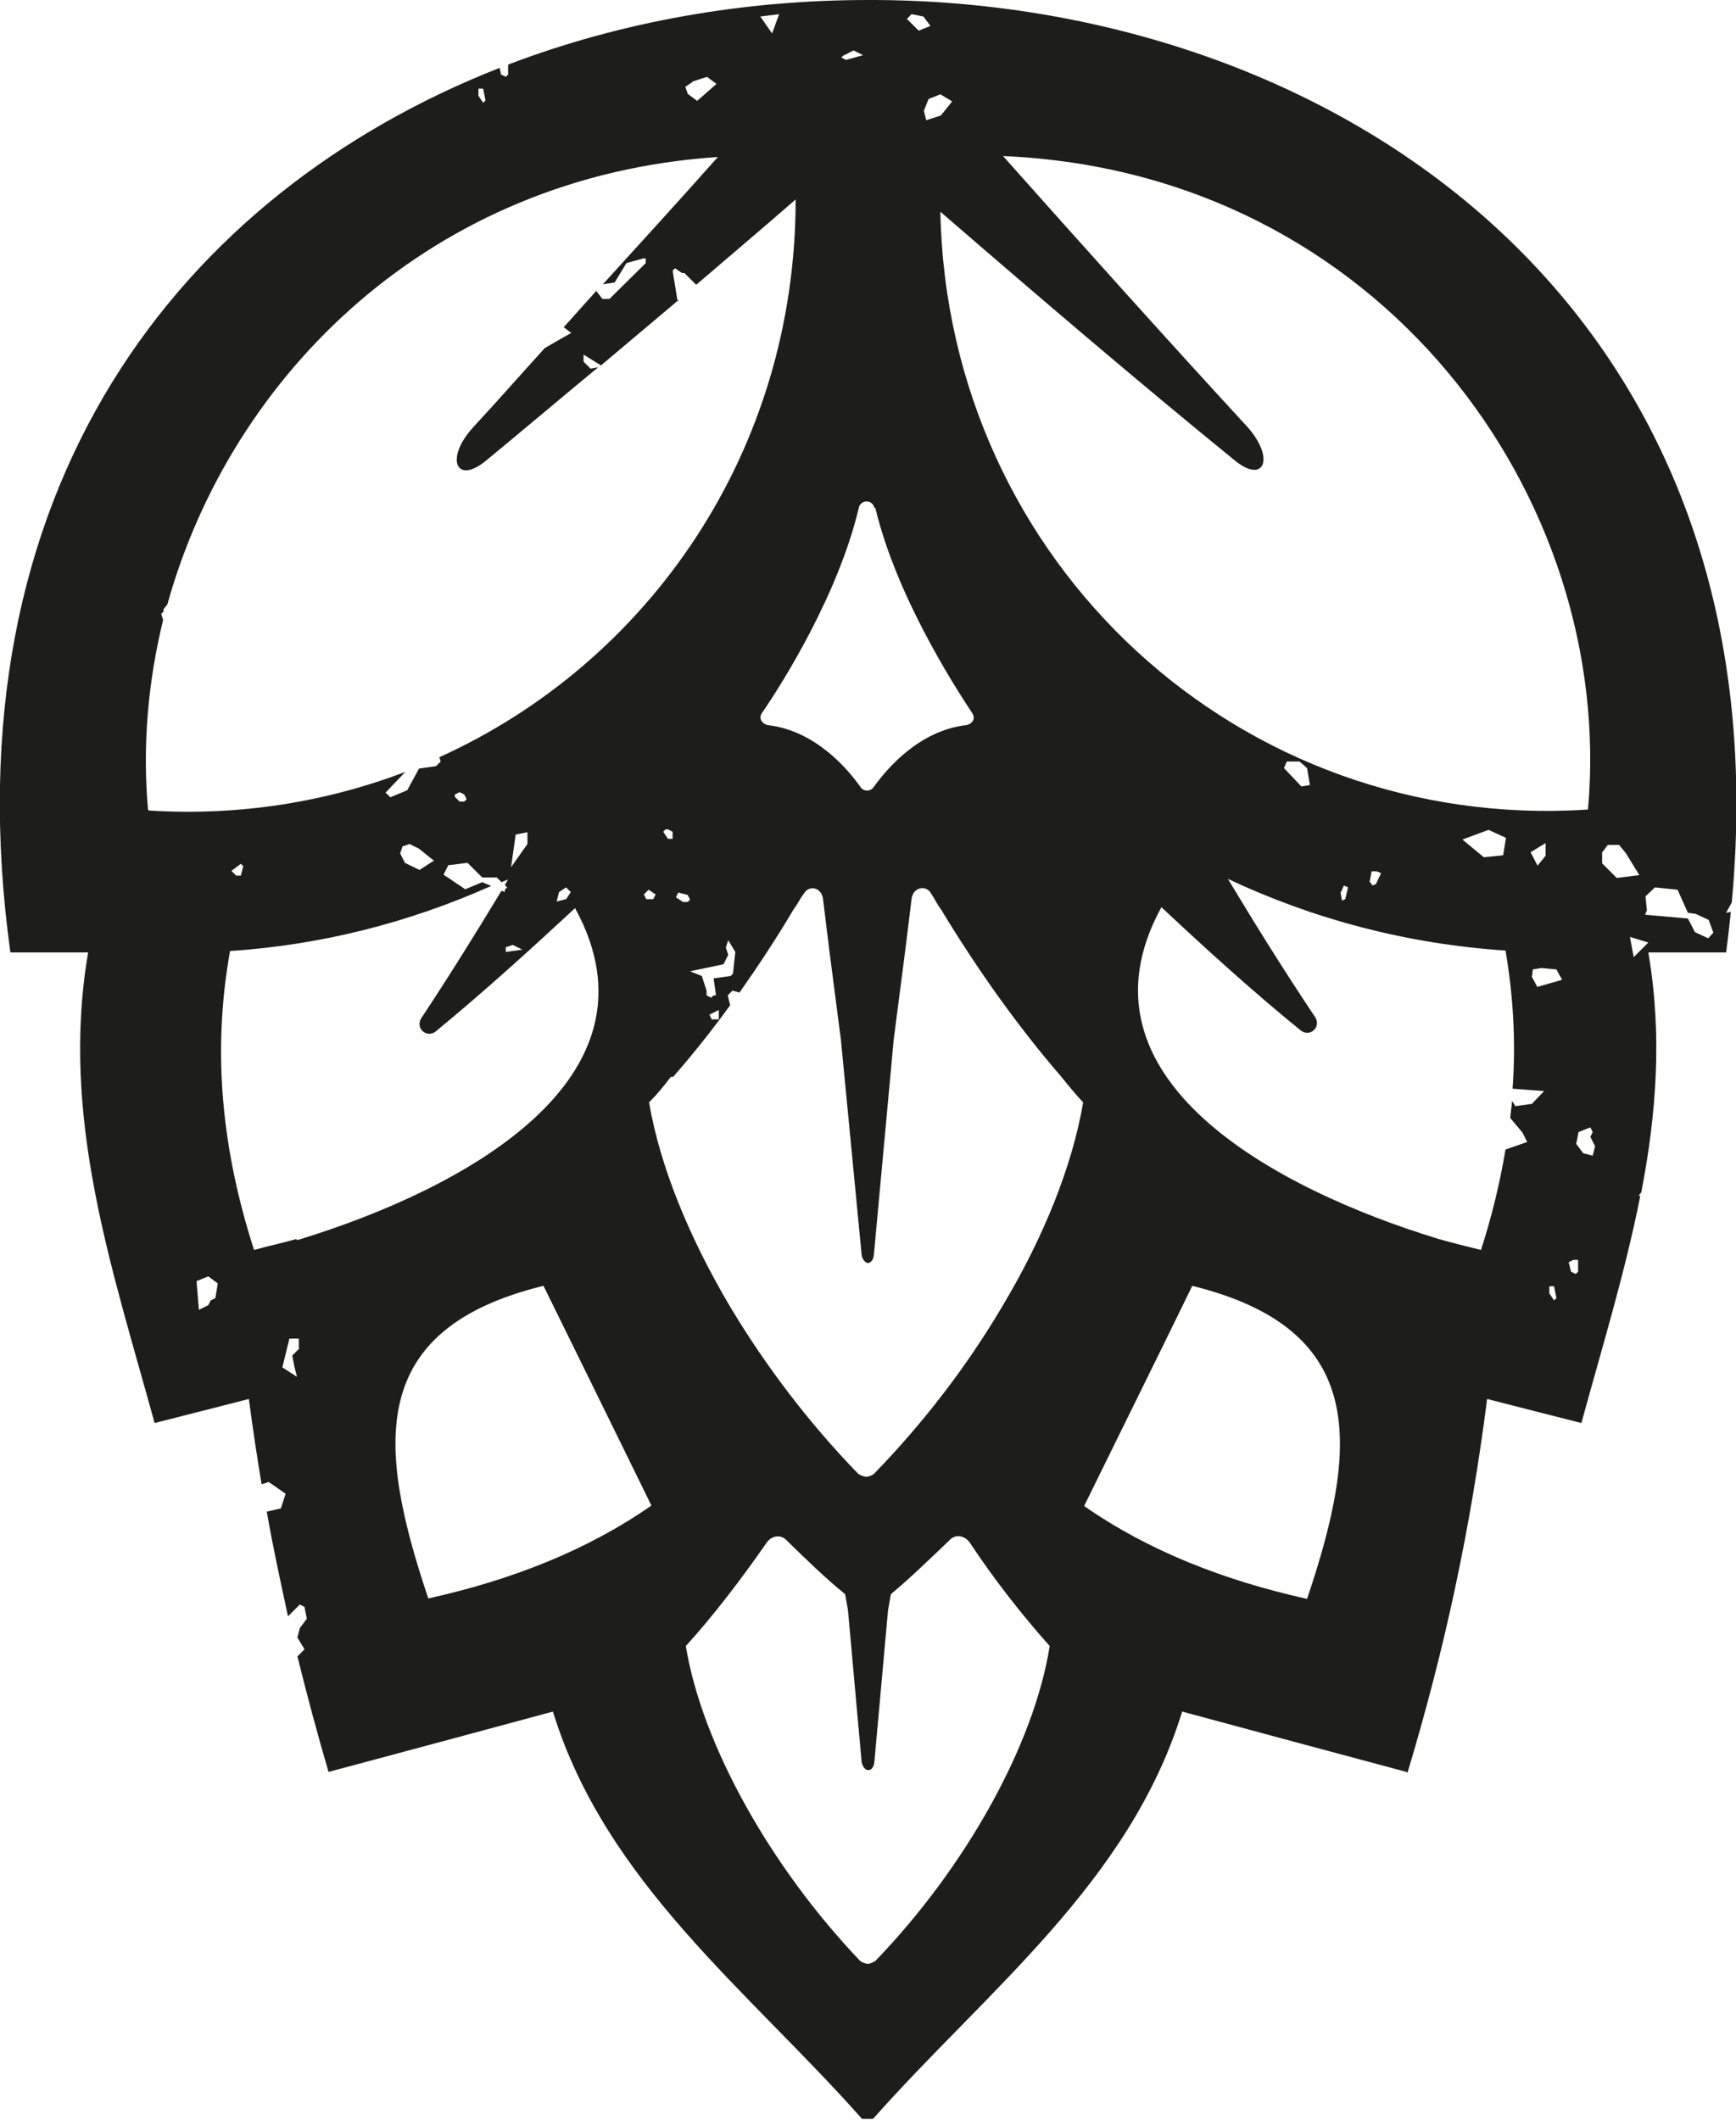 <?xml version="1.0" encoding="UTF-8"?><svg id="b" xmlns="http://www.w3.org/2000/svg" viewBox="0 0 36.83 44.96"><g id="c"><path d="m29.86,37.6c.8-2.66,1.34-5.19,1.69-7.93.62.16,1.29.33,2,.51.44-1.61.93-3.2,1.25-4.82h-.04s.06-.07.06-.07c.32-1.65.45-3.34.15-5.09h1.65c.04-.29.07-.57.1-.86l-.1.02.12-.22C37.93,6.38,28.18-.02,18.42,0c-2.62,0-5.23.45-7.64,1.37v.21l-.05.05-.1-.05-.03-.14C3.87,4.08-1.14,10.34.22,20.2h1.65c-.6,3.5.51,6.7,1.41,9.98.71-.18,1.38-.35,2-.51.08.61.17,1.21.27,1.81l.15-.05.36.25-.1.31-.3.07c.13.75.29,1.48.45,2.22l.25-.25.1.05.05.25-.15.2-.05.2.15.25-.15.15c.2.81.42,1.63.66,2.45,1.61-.43,3.17-.85,4.76-1.28,1.12,3.63,4.15,5.92,6.56,8.64h.23c2.41-2.72,5.44-5.01,6.56-8.64,1.59.43,3.15.85,4.76,1.28Zm2.65-14.19l-.36.05-.07-.11c-.01.12-.03.24-.04.36l.26.31.1.2-.46.16c-.12.71-.29,1.42-.52,2.13-.32-.08-.61-.15-.89-.23-3.48-1.06-7.88-3.41-5.89-7.04.96.9,1.93,1.78,2.95,2.61.19.16.45-.06.31-.28-.65-.97-1.26-1.95-1.85-2.93,1.83.86,3.8,1.38,5.89,1.52.17.99.22,1.96.15,2.93l.67.05-.25.26Zm-5.27-7.12l.06-.14h.27s.16.14.16.14l.06.36-.18.03-.38-.4Zm1.21,2.63l.06-.14.09.04-.06.25-.07.03-.03-.18Zm.61-.23l.04-.21h.11s.09.04.09.04l-.11.23-.07.03-.07-.09Zm1.98-.89l.54-.2.37.17-.06.37-.41.04-.45-.37Zm1.93,9.78l-.1-.15v-.15h.1l.05.25-.05.05Zm-.35-6.64l-.12-.22.02-.16.18-.03.32.03.12.22-.52.15Zm-.14-2.87l.31-.19v.27s-.17.21-.17.21l-.15-.29Zm1,8.9l-.05.05-.1-.05-.05-.2.1-.05h.1v.25Zm1.18-6.67l-.08-.43.39.12-.31.31Zm.25-1.29l.2-.19.48.05.22.49.16.02.28.13.1.27-.11.12-.28-.13-.15-.29-.91-.08.04-.09-.03-.3Zm-.79-1.09h.23s.14.17.14.17l.29.47-.48.06-.31-.31v-.23s.12-.16.12-.16Zm-.33,6.09l-.05.1.1.2-.05.2-.2-.05-.15-.2.05-.25.25-.1.05.1Zm-.11-6.84c-7.36.48-13.58-5.22-13.73-12.68,2.07,1.79,4.14,3.56,6.24,5.27.63.52.87-.04.27-.71-1.75-1.9-3.47-3.82-5.18-5.74,8.02.34,13,7.26,12.41,13.86Zm-19.4,5.67c.41-.47.82-.98,1.21-1.52h0s-.05-.21-.05-.21l.1-.1.15.04c.4-.57.79-1.16,1.15-1.77.08-.1.13-.22.21-.32.12-.21.38-.13.41.1l.13,1.06.25,1.93.44,4.56c.01.1.07.16.13.18.07-.01.12-.07.13-.18l.42-4.56.25-1.93.13-1.06c.03-.24.31-.31.42-.1.07.1.12.22.2.32.78,1.29,1.65,2.51,2.56,3.56.15.19.31.38.46.54-.23,1.35-.84,2.87-1.73,4.35-.74,1.25-1.66,2.45-2.71,3.53-.04.03-.11.06-.16.06s-.12-.03-.17-.06c-1.04-1.07-1.96-2.28-2.71-3.53-.88-1.48-1.5-3-1.73-4.35.16-.16.32-.35.46-.54Zm-.57-3.77l-.05-.1.1-.1.15.1-.05.1h-.15Zm.36-1.43l.05-.05h.05l.1.05v.15h-.1l-.1-.15Zm1.33,2.45l.05-.15.15.25-.05.46-.05.05-.36.05.05.36h-.05l-.05.05-.1-.05v-.1l-.1-.31-.25-.1.71-.15.1-.2-.05-.15Zm-.15,1.33v.2h-.15l-.05-.1.2-.1Zm-.66-2.29h-.1l-.15-.1.05-.1.2.05.05.1-.05.05ZM20.21,2.14l-.25.31-.31.1-.05-.2.1-.25.25-.1.25.15Zm-.87-1.84l.25.05.15.2-.25.1-.25-.25.1-.1Zm-.77,10.47c.44,1.84,1.63,3.71,2.06,4.36.07.11,0,.23-.14.25-1,.12-1.68.93-1.96,1.32-.07.09-.2.09-.27,0-.27-.39-.96-1.2-1.96-1.32-.13-.02-.21-.14-.14-.25.44-.64,1.62-2.51,2.06-4.36.04-.18.29-.18.33,0Zm-.66-9.6l.2-.1.2.1-.36.1-.1-.05.05-.05Zm-1.38-.87l-.15.41-.25-.36.41-.05Zm-1.84,1.43l.31-.1.2.15-.41.36-.2-.15-.05-.15.15-.1Zm-4.54.15h.1l.05.25-.05.05-.1-.15v-.15Zm-7.01,15.29c-.12-1.35,0-2.71.32-4.02l-.04-.13.05-.05v-.05l.08-.1C4.91,7.93,9.16,3.73,15.23,3.33c-.8.9-1.62,1.8-2.44,2.7l.25-.04.25-.41.36-.1h.05v.1l-.77.76h-.15l-.13-.17c-.23.26-.46.51-.69.77l.16.12-.56.32c-.51.56-1,1.12-1.52,1.68-.61.67-.36,1.23.27.71.79-.65,1.58-1.32,2.38-1.98l-.16.03-.15-.15v-.15l.37.23c.55-.46,1.1-.93,1.65-1.39h-.03s-.1-.62-.1-.62l.05-.05.15.1h.05l.25.25c.7-.6,1.41-1.2,2.11-1.81,0,5.35-3.12,9.82-7.56,11.83l.03.09-.1.1-.36.05-.25.46-.36.15-.1-.1.42-.44c-1.68.64-3.52.94-5.44.82Zm8.97,1.75l-.1.15-.2.05.05-.2.15-.1.1.1Zm-1.27-.51l.1-.71.25-.05v.25l-.36.51Zm.25,1.73l-.36.05v-.1l.15-.05.2.1Zm-1.19-3.19l-.05.05h-.1l-.1-.1v-.05l.1-.05.1.05.05.1Zm-.69,1.3l-.31.2-.31-.15-.1-.2.05-.15.15-.05.2.1.31.25Zm-4.05.12l-.05.2h-.1l-.1-.1.2-.15.05.05Zm-.59,9.16l-.1.05-.05.1-.2.1-.05-.61.25-.1.2.15-.05.31Zm1.78,1.07l-.15.15.05.25.05.2-.31-.2.15-.61h.2v.2Zm-.07-2.32c-.28.08-.57.14-.89.23-.67-2.08-.9-4.16-.51-6.34,1.96-.13,3.81-.61,5.54-1.38l-.19-.08-.36.15-.46-.31.1-.2.41-.05.31.31h.31l.1.1s.09-.04.14-.06c-.02.04-.05.08-.07.12l.05.05-.05.05v.05l-.07-.03c-.55.91-1.11,1.81-1.7,2.7-.14.22.12.44.31.28,1.02-.84,1.99-1.72,2.95-2.61,1.99,3.63-2.41,5.98-5.89,7.04Zm2.81,7.63c-1.1-3.26-1.31-5.72,2.44-6.64.75,1.52,1.51,3.07,2.29,4.66-1.36.95-2.97,1.58-4.73,1.97Zm9.48,7.68s-.1.06-.15.06-.11-.02-.17-.06c-1.91-2-3.36-4.6-3.7-6.68.59-.65,1.17-1.41,1.72-2.2.11-.15.3-.17.42-.04.41.4.83.81,1.24,1.14l.06.34.29,3.22c.02.1.08.17.13.17h.02c.06,0,.11-.07.12-.17l.29-3.22.06-.34c.41-.34.83-.75,1.24-1.14.12-.14.32-.11.43.04.53.8,1.12,1.55,1.7,2.2-.33,2.08-1.77,4.68-3.7,6.68Zm6.72-14.32c3.74.92,3.54,3.38,2.44,6.64-1.76-.39-3.37-1.02-4.73-1.97.78-1.59,1.55-3.14,2.29-4.66Z" fill="#1d1d1b" stroke-width="0"/></g></svg>